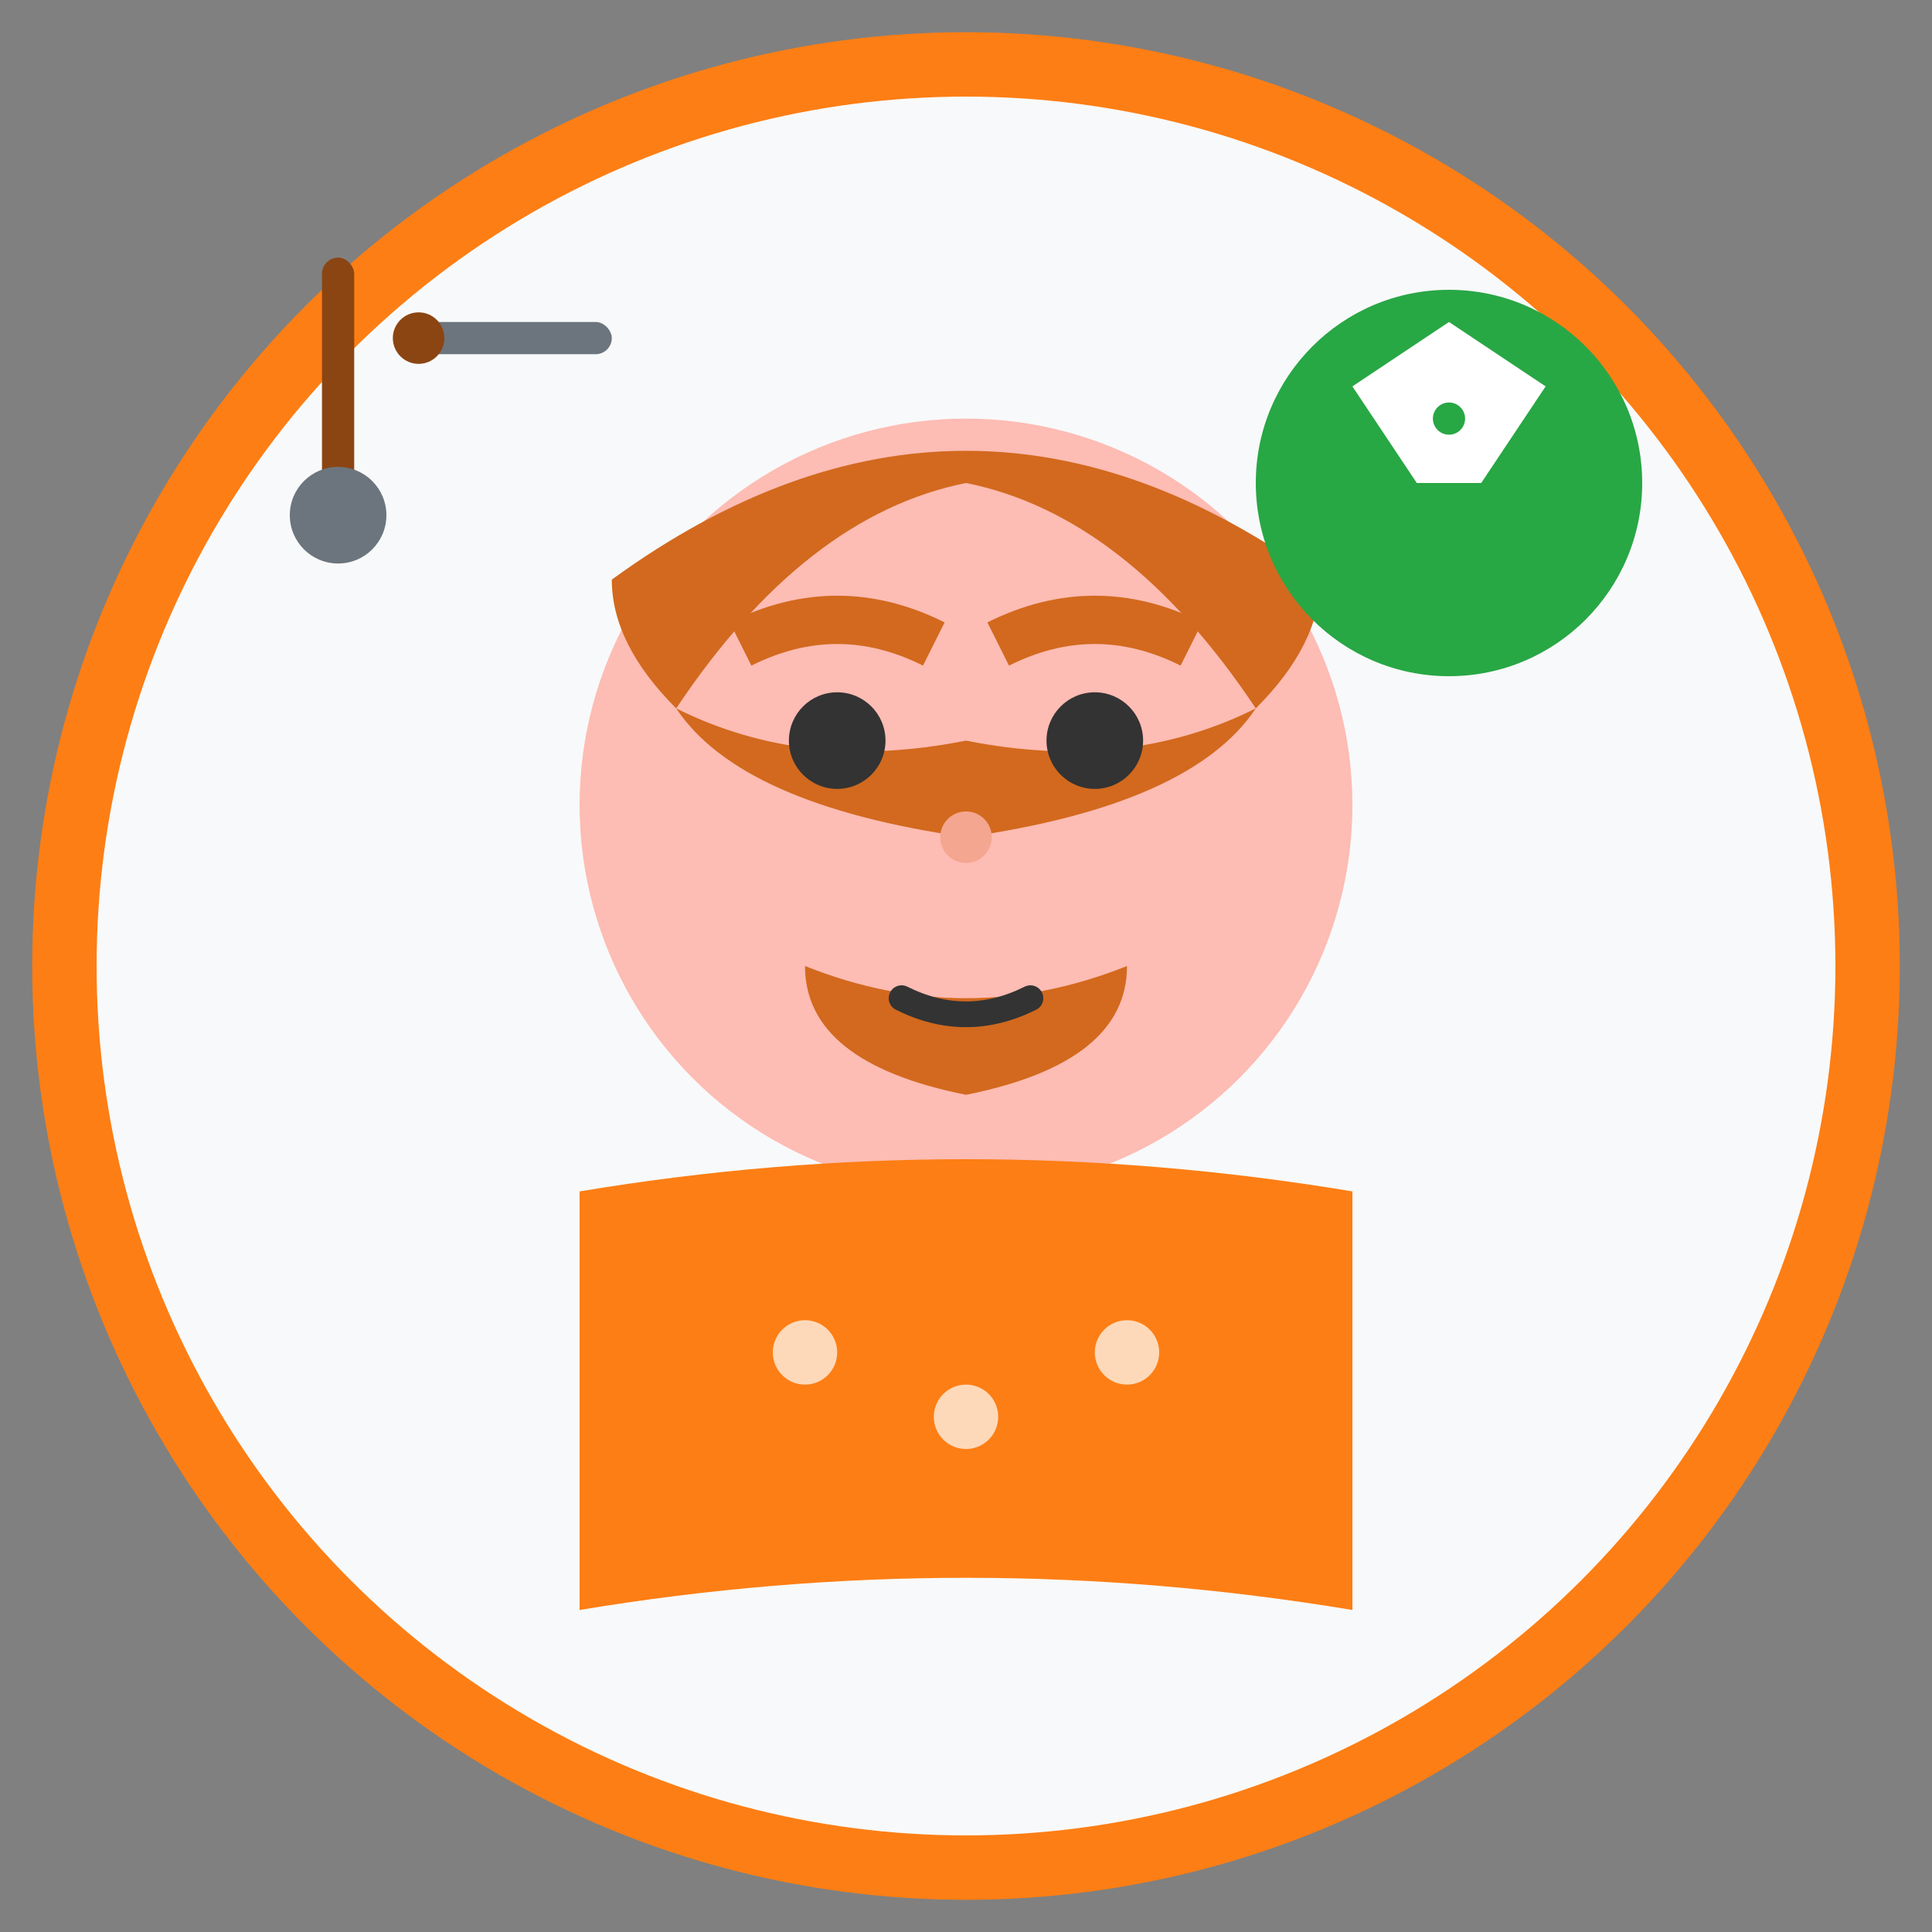 <svg width="60" height="60" viewBox="0 0 60 60" fill="none" xmlns="http://www.w3.org/2000/svg">
    <rect x="0" y="0" width="60" height="60" fill="#808080" stroke="none"/>
    <g id="testimonial3">
        <!-- Background circle -->
        <circle cx="30" cy="30" r="28" fill="#f8f9fa" stroke="#fd7e14" stroke-width="2"/>
        
        <!-- Face -->
        <circle cx="30" cy="25" r="12" fill="#fdbcb4"/>
        
        <!-- Hair (male, creative style) -->
        <path d="M19 18 Q30 10 41 18 Q41 20 39 22 Q35 16 30 15 Q25 16 21 22 Q19 20 19 18" fill="#d2691e"/>
        <path d="M21 22 Q25 24 30 23 Q35 24 39 22 Q37 25 30 26 Q23 25 21 22" fill="#d2691e"/>
        
        <!-- Beard -->
        <path d="M25 30 Q30 32 35 30 Q35 33 30 34 Q25 33 25 30" fill="#d2691e"/>
        
        <!-- Eyes -->
        <circle cx="26" cy="23" r="1.5" fill="#333"/>
        <circle cx="34" cy="23" r="1.5" fill="#333"/>
        
        <!-- Eyebrows (thicker, artistic) -->
        <path d="M23 20 Q26 18.5 29 20" stroke="#d2691e" stroke-width="1.5" fill="none"/>
        <path d="M31 20 Q34 18.5 37 20" stroke="#d2691e" stroke-width="1.5" fill="none"/>
        
        <!-- Nose -->
        <circle cx="30" cy="26" r="0.8" fill="#f4a690"/>
        
        <!-- Mouth (under beard, slight smile) -->
        <path d="M28 31 Q30 32 32 31" stroke="#333" stroke-width="0.8" fill="none" stroke-linecap="round"/>
        
        <!-- Body/artistic shirt -->
        <path d="M18 37 Q30 35 42 37 L42 50 Q30 48 18 50 Z" fill="#fd7e14"/>
        
        <!-- Pattern on shirt -->
        <circle cx="25" cy="42" r="1" fill="white" opacity="0.7"/>
        <circle cx="30" cy="44" r="1" fill="white" opacity="0.7"/>
        <circle cx="35" cy="42" r="1" fill="white" opacity="0.7"/>
        
        <!-- Craft/artisan success indicator -->
        <circle cx="45" cy="15" r="6" fill="#28a745"/>
        <path d="M42 12 L45 10 L48 12 L46 15 L44 15 Z" fill="white"/>
        <circle cx="45" cy="13" r="0.5" fill="#28a745"/>
        
        <!-- Artisan tools -->
        <g transform="translate(10, 8)">
            <rect x="0" y="0" width="1" height="8" rx="0.5" fill="#8b4513"/>
            <circle cx="0.5" cy="8" r="1.5" fill="#6c757d"/>
            <rect x="3" y="2" width="6" height="1" rx="0.5" fill="#6c757d"/>
            <circle cx="3" cy="2.5" r="0.8" fill="#8b4513"/>
        </g>
    </g>
</svg>
